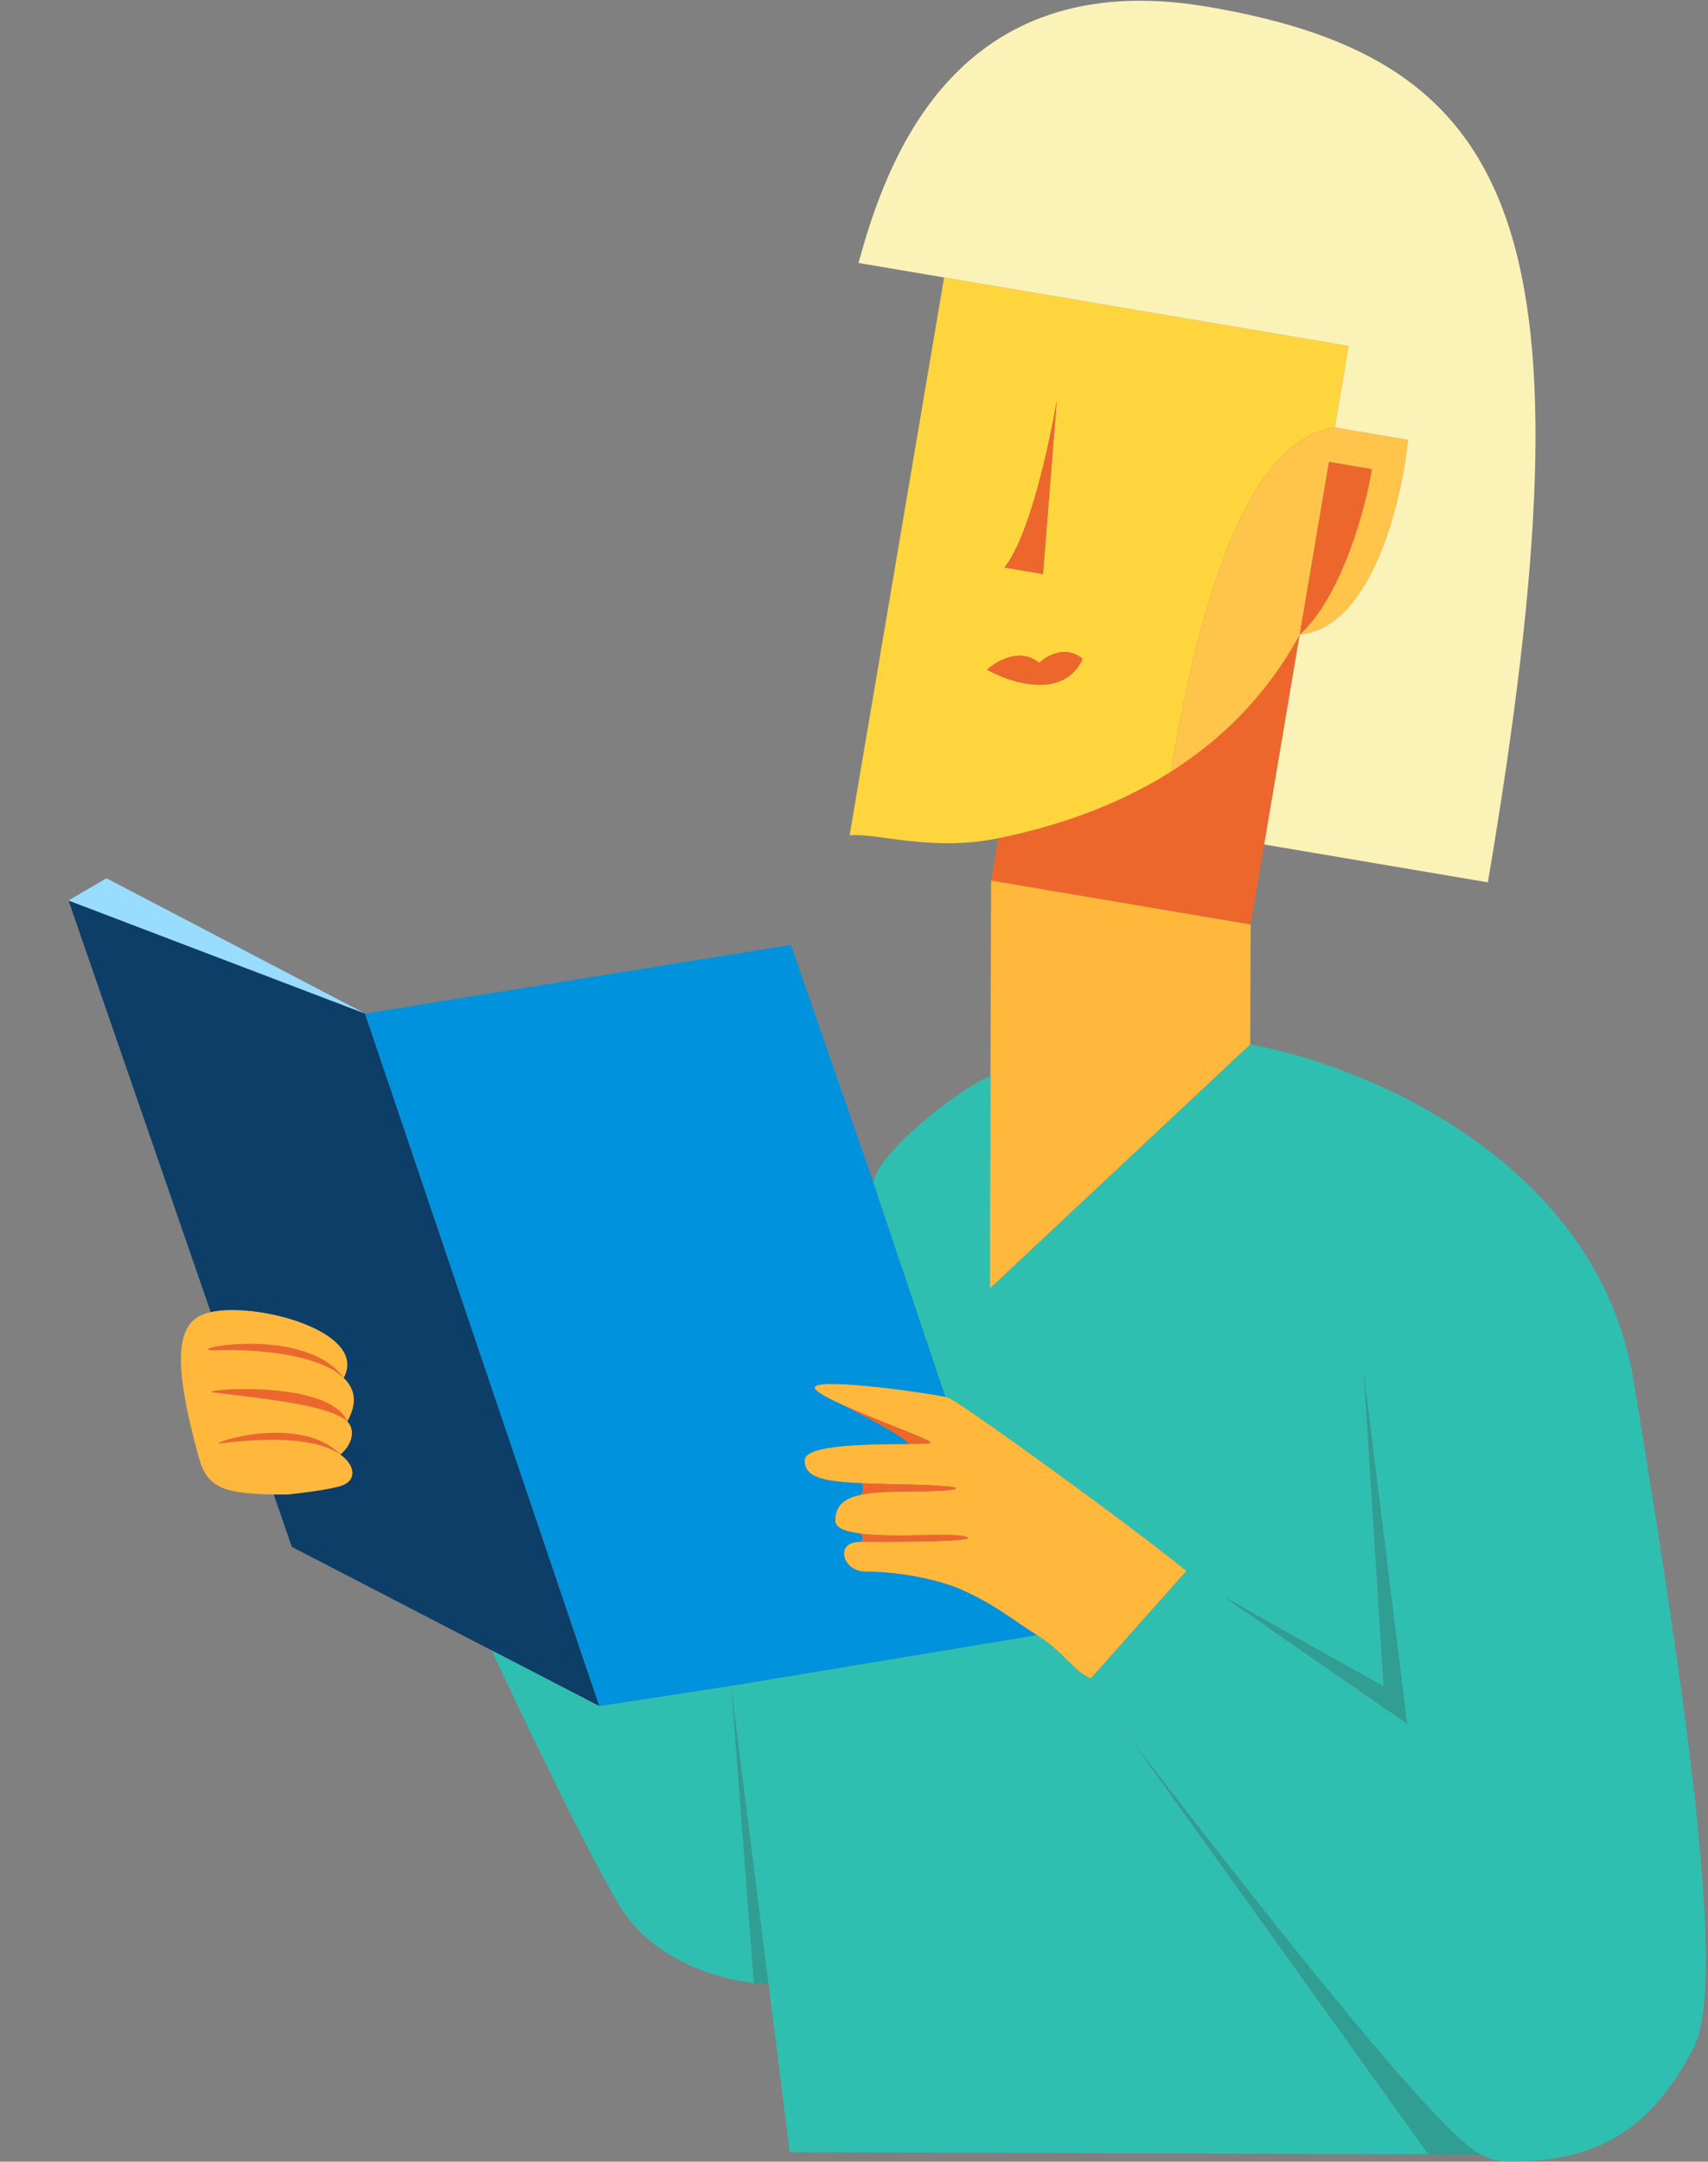 <?xml version="1.0" encoding="UTF-8"?> <svg xmlns="http://www.w3.org/2000/svg" width="422" height="534" viewBox="0 0 422 534" fill="none"><rect x="0" y="0" width="422" height="534" fill="#808080" stroke="none"/><path d="M244.874 217.533L309.003 228.393L312.353 208.609L321.133 156.76C312.832 172.011 301.542 182.878 289.244 190.66C282.336 195.031 275.111 198.429 267.917 201.084C260.709 203.744 253.533 205.658 246.743 207.057C246.71 207.064 246.677 207.071 246.645 207.078L244.874 217.533Z" fill="#ED672D"></path><path fill-rule="evenodd" clip-rule="evenodd" d="M333.207 85.469L233.262 68.543L212.408 191.684L209.924 206.351C216.769 205.706 230.127 210.471 246.645 207.078C246.677 207.071 246.71 207.064 246.743 207.057C253.533 205.658 260.709 203.744 267.917 201.084C275.111 198.429 282.336 195.031 289.244 190.66C301.259 119.709 317.906 107.44 329.798 105.594L333.207 85.469ZM256.788 163.759C252.111 159.879 246.229 163.258 243.872 165.432C249.804 168.775 262.829 172.923 267.483 162.763C263.306 159.249 258.612 161.963 256.788 163.759ZM248.147 140.19C254.26 132.803 259.335 109.568 261.109 98.874L257.698 141.807L248.147 140.19Z" fill="#FFD53D"></path><path d="M347.877 108.656L329.798 105.594C317.906 107.44 301.259 119.709 289.244 190.66C301.542 182.878 312.832 172.011 321.133 156.76L328.354 114.122L338.929 115.913C337.56 124.687 331.761 147.051 321.133 156.76C338.82 155.092 346.332 123.995 347.877 108.656Z" fill="#FFC449"></path><path d="M328.354 114.122L321.133 156.76C331.761 147.051 337.56 124.687 338.929 115.913L328.354 114.122Z" fill="#ED672D"></path><path d="M261.109 98.874C259.335 109.568 254.26 132.803 248.147 140.19L257.698 141.807L261.109 98.874Z" fill="#ED672D"></path><path d="M243.872 165.432C246.229 163.258 252.111 159.879 256.788 163.759C258.612 161.963 263.306 159.249 267.483 162.763C262.829 172.923 249.804 168.775 243.872 165.432Z" fill="#ED672D"></path><path d="M233.262 68.543L333.207 85.469L329.798 105.594L347.877 108.656C346.332 123.995 338.82 155.092 321.133 156.76L312.353 208.609L367.613 217.967C394.705 57.987 376.389 14.883 298.275 1.655C235.784 -8.928 218.889 40.143 212.113 64.962L233.262 68.543Z" fill="#FBF2B8"></path><path d="M52.695 343.976C69.69 346.009 81.38 347.417 85.823 351.105C81.058 340.372 47.857 343.397 52.695 343.976Z" fill="#ED672D"></path><path d="M52.73 333.566C65.773 333.118 79.413 335.113 84.931 340.385C75.225 327.05 44.432 333.539 52.73 333.566Z" fill="#ED672D"></path><path d="M54.036 356.62C70.239 354.472 79.664 356.187 84.106 359.322C74.803 349.626 53.347 355.874 54.036 356.62Z" fill="#ED672D"></path><path d="M84.931 340.385C79.413 335.113 65.773 333.118 52.73 333.566C44.432 333.539 75.225 327.05 84.931 340.385C90.796 329.625 66.523 322.394 54.145 323.781C53.405 323.864 52.708 323.977 52.062 324.123C51.437 324.264 50.86 324.434 50.339 324.636C43.917 327.122 42.261 335.288 49.183 360.256C51.211 367.568 55.457 368.969 67.632 369.188C68.719 369.208 69.868 369.218 71.085 369.222L71.085 369.222C76.08 368.626 80.826 368.06 84.08 367.129C88.233 365.942 87.915 362.011 84.106 359.322C79.664 356.187 70.239 354.472 54.036 356.62C53.347 355.874 74.803 349.626 84.106 359.322C87.227 356.731 87.775 353.157 85.823 351.105C81.38 347.417 69.69 346.009 52.695 343.976C47.857 343.397 81.058 340.372 85.823 351.105C88.41 346.588 87.751 343.079 84.931 340.385Z" fill="#FFB73C"></path><path d="M269.543 414.616L293.157 388.055C275.445 373.811 240.712 349.093 237.397 347.144C236.867 346.832 234.872 345.3 233.599 345.056C224.925 343.393 201.289 340.359 201.281 342.773C201.278 343.581 203.72 344.987 207.181 346.598C215.573 350.507 229.953 355.626 229.951 356.361C229.95 356.64 227.702 356.687 224.414 356.713C215.465 356.785 198.812 356.707 198.799 360.755C198.785 364.882 203.012 365.946 212.619 366.389C215.898 366.54 219.803 366.618 224.381 366.722C242.37 367.128 237.867 368.496 224.721 368.453C219.477 368.435 215.499 368.642 212.609 369.27C208.254 370.217 206.372 372.121 206.361 375.657C206.355 377.453 208.9 378.386 212.577 378.856C220.942 379.925 235.161 378.597 238.522 379.57C243.361 380.97 219.144 380.889 212.571 380.867C205.997 380.845 208.199 388.217 213.735 388.235C224.459 388.271 233.822 391.103 236.75 392.364C245.883 396.3 249.952 400.066 256.236 403.946C262.779 407.985 265.137 412.895 269.543 414.616Z" fill="#FFB73C"></path><path d="M212.571 380.867C219.144 380.889 243.361 380.97 238.522 379.57C235.161 378.597 220.942 379.925 212.577 378.856C212.922 379.182 213.404 380.039 212.571 380.867Z" fill="#ED672D"></path><path d="M224.721 368.453C237.867 368.496 242.37 367.128 224.381 366.722C219.803 366.618 215.898 366.54 212.619 366.389C213.724 366.988 213.073 368.559 212.609 369.27C215.499 368.642 219.477 368.435 224.721 368.453Z" fill="#ED672D"></path><path d="M229.951 356.361C229.953 355.626 215.573 350.507 207.181 346.598C212.812 349.401 224.142 355.348 224.414 356.713C227.702 356.687 229.95 356.64 229.951 356.361Z" fill="#ED672D"></path><path d="M279.569 429.872L352.875 532.176L365.834 532.22C353.571 526.164 298.057 453.808 279.569 429.872Z" fill="#309E93"></path><path d="M347.694 425.873L336.913 338.727L341.827 416.586L342.171 422.043L347.694 425.873Z" fill="#309E93"></path><path d="M148.085 421.476L90.187 250.375L16.934 222.453L52.062 324.123C52.708 323.977 53.405 323.864 54.145 323.781C66.523 322.394 90.796 329.625 84.931 340.385C87.751 343.079 88.41 346.588 85.823 351.105C87.775 353.157 87.227 356.731 84.106 359.322C87.915 362.011 88.233 365.942 84.08 367.129C80.826 368.06 76.08 368.626 71.085 369.222L71.085 369.222C69.868 369.218 68.719 369.208 67.632 369.188L72.103 382.128L121.491 407.704L148.085 421.476Z" fill="#0C3E68"></path><path d="M236.75 392.364C233.822 391.103 224.459 388.271 213.735 388.235C208.199 388.217 205.997 380.845 212.571 380.867C213.404 380.039 212.922 379.182 212.577 378.856C208.9 378.386 206.355 377.453 206.361 375.657C206.372 372.121 208.254 370.217 212.609 369.27C213.073 368.559 213.724 366.988 212.619 366.389C203.012 365.946 198.785 364.882 198.799 360.755C198.812 356.707 215.465 356.785 224.414 356.713C224.142 355.348 212.812 349.401 207.181 346.598C203.72 344.987 201.278 343.581 201.281 342.773C201.289 340.359 224.925 343.393 233.599 345.056L215.85 292.309L195.417 233.428L90.187 250.375L148.085 421.476L180.623 416.493L256.236 403.946C249.952 400.066 245.883 396.3 236.75 392.364Z" fill="#0192DD"></path><path d="M16.934 222.453L90.187 250.375L26.294 216.949L16.934 222.453Z" fill="#98DCFF"></path><path d="M189.889 490.117L180.623 416.493L186.26 489.867C187.608 490.021 188.831 490.1 189.889 490.117Z" fill="#309E93"></path><path d="M309.003 228.393L244.874 217.533L244.713 265.766L244.538 318.353L308.904 258.023L309.003 228.393Z" fill="#FFB73C"></path><path d="M180.623 416.493L148.085 421.476L121.491 407.704C127.903 421.564 143.685 454.744 152.766 470.274C160.729 483.89 176.664 488.774 186.26 489.867L180.623 416.493Z" fill="#2FBFB1"></path><path d="M308.904 258.023L244.538 318.353L244.713 265.766C234.949 270.115 215.871 286.082 215.85 292.309L233.599 345.056C234.872 345.3 236.867 346.832 237.397 347.144C240.712 349.093 275.445 373.811 293.157 388.055L302.477 394.517L341.827 416.586L336.913 338.727L347.694 425.873L342.171 422.043L302.477 394.517L293.157 388.055L269.543 414.616C272.505 419.226 275.882 424.373 279.569 429.872C298.057 453.808 353.571 526.164 365.834 532.22C368.086 533.332 370.122 533.94 371.898 533.97C397.844 534.402 409.299 523.023 418.35 506.101C427.402 489.179 414.865 409.91 403.676 341.371C394.726 286.54 336.765 262.96 308.904 258.023Z" fill="#2FBFB1"></path><path d="M342.171 422.043L341.827 416.586L302.477 394.517L342.171 422.043Z" fill="#309E93"></path><path d="M279.569 429.872C275.882 424.373 272.505 419.226 269.543 414.616C265.137 412.895 262.779 407.985 256.236 403.946L180.623 416.493L189.889 490.117L195.116 531.651L352.875 532.176L279.569 429.872Z" fill="#2FBFB1"></path></svg> 